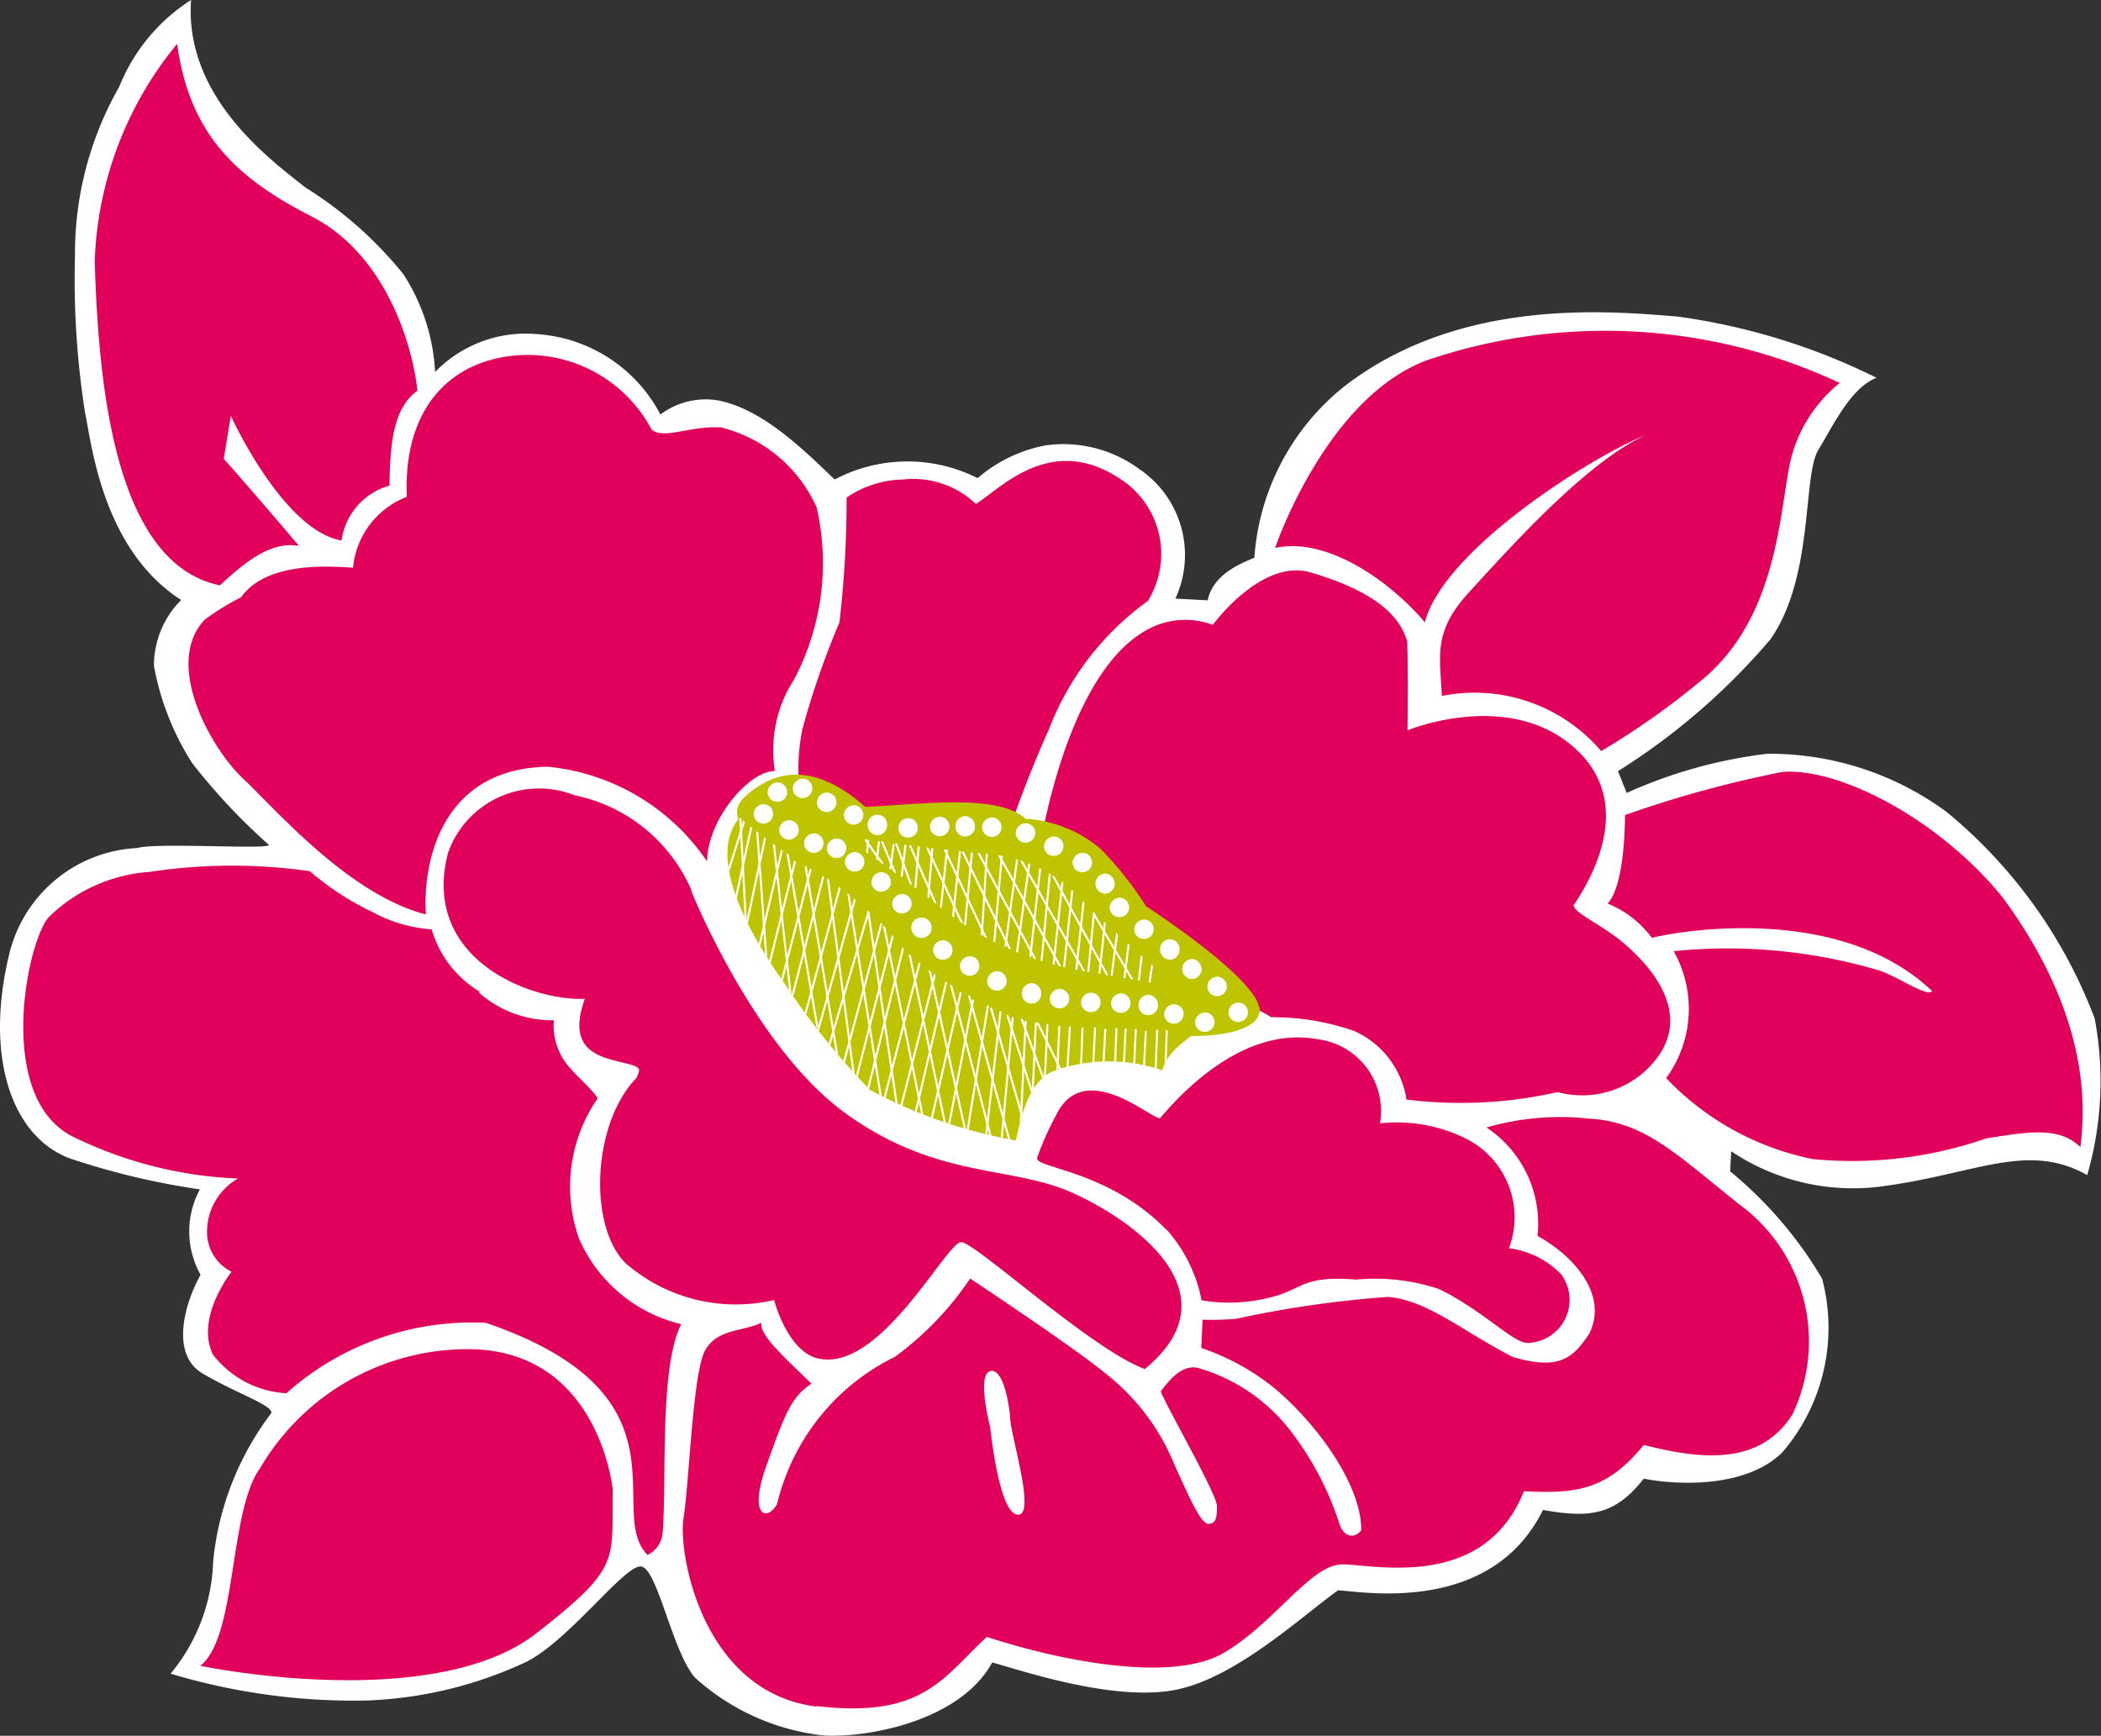 <svg height="51.005" viewBox="0 0 61.728 51.005" width="61.728" xmlns="http://www.w3.org/2000/svg" xmlns:xlink="http://www.w3.org/1999/xlink"><rect x="0" y="0" width="61.728" height="51.005" fill="#333333" stroke="none"/><clipPath id="a"><path d="m24.77 24.57s2.16 1.49 2.92 2.14a8.949 8.949 0 0 0 2.78 1.48c1.09.41 3.6.61 4.2.9-.83-.71-2.14-1.92-2.67-2.4a4.248 4.248 0 0 0 -3.02-1.61c-1.89-.17-3.34-.41-4.2-.51z"/></clipPath><clipPath id="b"><path d="m21.72 24.01a12.951 12.951 0 0 0 1.97 1.42 10.242 10.242 0 0 1 2.92 2.53 9.6 9.6 0 0 0 3.88 2.08c1.34.2 4.1.15 4.57.33-.52.41-.75.57-.93 1.07a4.83 4.83 0 0 0 -3.19.02c-.83.35-1 1.66-1.11 2.04a14.327 14.327 0 0 1 -4.28-1.48 21.765 21.765 0 0 1 -2.52-3.14c-.74-1.04-2.4-3.6-1.31-4.87z"/></clipPath><g transform="translate(.013 .01)"><path d="m47.54 22.64a19.47 19.47 0 0 0 4.46-3.86c1.29-1.84.94-4.79 1.41-5.57s.96-1.82 1.71-2.12a18.933 18.933 0 0 0 -5.86-1.8c-1.93-.15-6.38-.6-9.81 2.08a7.075 7.075 0 0 0 -2.61 5.01c-.42.17-1.22.5-1.37 1.25l-.95-.05a3.049 3.049 0 0 0 -1.05-3.8 3.766 3.766 0 0 0 -2.78-.7 4.27 4.27 0 0 0 -1.98.96 4.576 4.576 0 0 0 -4.2.04c-.84-.8-2.11-2.09-3.46-2.33a2.219 2.219 0 0 0 -1.66.42 4.422 4.422 0 0 0 -3.6-2.36 3.717 3.717 0 0 0 -3.02 1.11 5.831 5.831 0 0 0 -.93-2.87 11.466 11.466 0 0 0 -2.88-2.55c-1-.8-3.56-2.64-3.36-5.51a5.407 5.407 0 0 0 -2.11 2.55 9.882 9.882 0 0 0 -1.3 4.97 25.2 25.2 0 0 0 .3 4.63c.18.82.49 3.99 2.82 5.48a2.728 2.728 0 0 0 -.8 1.94 7.993 7.993 0 0 0 1.12 2.85 18.094 18.094 0 0 0 2.26 2.41c-.06.14-3.27-.08-3.88.09a4.072 4.072 0 0 0 -3.75 3.11c-.74 3.04.08 5.4 1.81 6.02a21.828 21.828 0 0 0 3.79.9 2.6 2.6 0 0 0 .02 2.51c-.44.78-.92 2.32.06 2.9s2.06.93 2.02 1.16a8.61 8.61 0 0 0 -1.71 4.35 5.423 5.423 0 0 1 -1.25 3.31 18.674 18.674 0 0 0 5.73.79 12.07 12.07 0 0 0 4.75-1.15c1.27-.67 2.84-2.81 3.33-2.79s.92 2.5 1.6 3.27a6.712 6.712 0 0 0 3.81 1.7c1.27.06 3.97-.42 4.92-2.15 1.02.29 3.64 1.16 5.41.8s3.71-2.18 4.75-2.92c.72.04 4.49.73 6.02-2.36 1.4.25 2.13.14 2.96-.92 1.03.2 3.01.27 4.07-.77a5.621 5.621 0 0 0 1.17-5.11 11.965 11.965 0 0 0 -2.7-3.15l.03-.59a6.426 6.426 0 0 0 4.51 1.02c2.7-.37 4.21-1.3 5.95-.32a9.949 9.949 0 0 0 .22-4.6 14.46 14.46 0 0 0 -4.35-6.07 8.762 8.762 0 0 0 -5.28-1.71 14.08 14.08 0 0 0 -4.12 1.15l-.26-.65z" fill="#fff"/><path d="m22.75 22.63a3.812 3.812 0 0 1 .56-2.66 7.332 7.332 0 0 0 .67-5.07 4.169 4.169 0 0 0 -2.81-2.35c-.88-.06-1.7.37-2.04.06a4.125 4.125 0 0 0 -4.05-2.17c-1.97.2-3.25 1.66-3.14 4.15a2.477 2.477 0 0 0 -1.58 2.08c-.63-.03-2.52-.21-3.29.87a7.53 7.53 0 0 0 -1.07.66c-1.22 1.3.19 3.79 1.13 4.67s3.1 3.41 5.37 3.99c-.1-1.51.44-4.29 3.58-4.34a6.4 6.4 0 0 1 4.68 2.78c.03-1.3 1.28-2.66 1.97-2.65z" fill="#e1005b"/><path d="m23.56 21.42a24.5 24.5 0 0 1 1.09-3.14 31.156 31.156 0 0 0 .21-3.67 3.06 3.06 0 0 1 1.66-.53 2.668 2.668 0 0 1 2.14.72c.77-.49 2.28-2.16 4.38-.64a2.62 2.62 0 0 1 .67 3.49 8.321 8.321 0 0 0 -2.9 3.76 33.528 33.528 0 0 0 -1.23 3.15s-4.99.34-5.94-.47a5.851 5.851 0 0 1 -.08-2.66z" fill="#e1005b"/><path d="m30.52 25.01s.74-5.12 3.11-6.48a2.314 2.314 0 0 1 1.99-.18s1.43-1.96 2.87-1.54c2.11.62 2.67 1.42 2.84 2.03.03.65.01 2.61.01 2.61s2.82-1.17 4.77.4.73 3.83.11 4.74c.03.25.83.56 1.5 1.14.99.85 1.87 2.12.95 3.35a2.751 2.751 0 0 1 -2.92 1 12.859 12.859 0 0 1 -4.44.22 2.641 2.641 0 0 0 -1.55-2.02 7.34 7.34 0 0 0 -2.43-.4c-1.28-.89-7.08-1.89-6.82-4.89z" fill="#e1005b"/><path d="m34.27 36.13a4.386 4.386 0 0 1 1.02 2.07 4.865 4.865 0 0 0 1.91-.06c1.11-.24.95-.68 2.64-.55a5.918 5.918 0 0 1 2.43.28c1.33.65 2.21 1.63 2.63 1.58a1.264 1.264 0 0 0 .95-2.02 2.591 2.591 0 0 0 -1.53-.76 2.584 2.584 0 0 0 -1.24-3.21 4.552 4.552 0 0 0 -2.55-.46 2.121 2.121 0 0 0 -1.82-2.47c-2.17-.41-4 1.56-4.64 2.32-.26.03-2.25-1.81-3.07-.06a8.239 8.239 0 0 0 -.54 1.22c-.09.31 2.07.35 3.79 2.11z" fill="#e1005b"/><path d="m20.3 26.18s1.83 4.56 4.51 6.51 4.86 1.54 6.66 2.34 4.87 2.96 2.15 5.19c-1.61-.61-4.96-3.71-5.39-3.73s-2.37 3.83-4.2 3.42c-.91-.2-1.3-1.72-1.3-1.72a4.925 4.925 0 0 1 -4.36-1.08c-1.1-1.08-.99-4.1.32-5.45.07-.19.16-.28-.12-.37-.7-.22-2.02-.23-1.4-1.95-1.59.07-4.83-1.17-4.02-4.29a2.835 2.835 0 0 1 3.72-1.69 4.772 4.772 0 0 1 3.44 2.81z" fill="#e1005b"/><path d="m14.08 29.13a3.169 3.169 0 0 1 -1.41-1.83 4.3 4.3 0 0 1 -1.76-.52 8.171 8.171 0 0 1 -1.82-1.19 16.088 16.088 0 0 0 -4.7.02 4.69 4.69 0 0 0 -2.95 1.31c-.63.62-1.62 5.22.63 6.44a12.057 12.057 0 0 0 4.91 1.26 1.807 1.807 0 0 0 -.91 1.58 1.3 1.3 0 0 0 .72 1.16s-1.07 1.34-.55 2.43a2.927 2.927 0 0 0 2.16 1.14 8.209 8.209 0 0 1 5.86-2.07c6.2 2.12 3.48 5.54 4.75 6.82a.773.773 0 0 0 .44-.61c.14-1.48-.11-4.85.55-6.17a4.385 4.385 0 0 1 -3-2.51 4.565 4.565 0 0 1 .55-4.13c-.2-.29-.57-.6-.8-.87a1.85 1.85 0 0 1 -.49-1.42 3.249 3.249 0 0 1 -2.2-.81z" fill="#e1005b"/><path d="m54.03 11.25a4.185 4.185 0 0 0 -1.44 2.29c-.33 1.49-.36 4.67-2.7 6.51a22.448 22.448 0 0 1 -2.86 2.01 4.887 4.887 0 0 0 -4.68-1.62c-.06-1.21-.26-1.9.81-3.06s3.41-3.82 5.21-4.62c-1.7.68-5.99 3.42-6.52 5.52-.87-1.05-2.77-2.54-4.4-2.19 0 0 1.47-4.36 4.42-5.5a16.256 16.256 0 0 1 12.16.65z" fill="#e1005b"/><path d="m47.73 23.93s.02 2.05-.51 2.61a3.04 3.04 0 0 1 1.3 1.01c.62-.17 5.47-1.07 8.23 1.56-.12.19-.9-.36-1.51-.59a15.677 15.677 0 0 0 -6.08-.58 3.448 3.448 0 0 1 -.22 3.73 8.155 8.155 0 0 0 4.31 2.38 12.054 12.054 0 0 0 5.1-.61c1.16-.18 2.13-.37 2.76.26.13-1.1.33-3.77-2.27-7.32-1.78-2.22-4.7-3.82-6.47-3.71a33.069 33.069 0 0 0 -4.64 1.27z" fill="#e1005b"/><path d="m23.96 50.12c3.15.38 3.73-.84 5.02-2.03 2.27.74 5.47 1.34 6.96.47s2.55-2.59 3.47-2.6 4.17.8 5.35-2.15c1.49.07 2.42 0 3.52-1.36 1.48.37 3.37.7 4.37-.9a4.984 4.984 0 0 0 -1.55-6.16c-1.83-1.45-2.77-2.44-4.43-2.53a7.843 7.843 0 0 0 -3.01.26 3.394 3.394 0 0 1 1.5 3.19c.97.52 2.11 1.68 1.52 2.87-.46.69-.86 1.1-2.26.68-1.5-.78-2.5-1.66-3.65-1.76a31.3 31.3 0 0 0 -4.45.64 8.334 8.334 0 0 1 -1 .03l-.04.83a6.977 6.977 0 0 1 2.15 1.18c1.33 1.12 2.57 2.91 2.55 4.18-.25.3-.54.13-.64-.19a8.992 8.992 0 0 0 -1.44-2.74 5.279 5.279 0 0 0 -2.7-1.84c-.53-.14-.95.49-1.11.68.12.37 1.65 3.02 1.65 3.37s-.02.51-.24.53-.56-.75-1.02-1.77a6.486 6.486 0 0 0 -1.96-2.61c-.99-.82-4.03-2.83-4.03-2.83a9.216 9.216 0 0 1 -2.21 2.3 6.488 6.488 0 0 0 -3.46 4.32c-.28.52-.86.4-.32-1.11s.73-2.03 1.33-2.42c-.77-.75-1.55-1.44-1.47-1.79-.59.27-1.28.17-1.65.8s-.47 3.88-.64 4.93.56 5.15 3.93 5.55zm5.14-9.85c.43-.04.56 1.3.56 1.3-.02.51.79 2.96.23 2.93s-.81-2.57-.81-2.57-.42-1.6.02-1.65z" fill="#e1005b"/><path d="m17.99 43.77s-.37-3.95-4.01-4.13a7.061 7.061 0 0 0 -6.35 3.49c-.93 1.28-.67 4.97-1.76 5.81 2.21.43 7.37 1 9.88-.96s2.2-2.11 2.24-4.2z" fill="#e1005b"/><path d="m10.02 15.88a1.954 1.954 0 0 1 1.41-1.62c.02-1.14.08-2.26.82-2.79-.13-1.28-.9-3.99-3.11-5.12s-3.58-2.41-3.95-5.07a10.6 10.6 0 0 0 -2.42 6.4c.11 3.47.54 8.87 3.68 9.51.84-.79 1.55-1.29 2.32-1.16-1.06-1.26-2.21-2.56-2.21-2.56l.21-1.26s1.52 3.35 3.24 3.66z" fill="#e1005b"/><path d="m21.72 24.01a12.951 12.951 0 0 0 1.97 1.42 10.242 10.242 0 0 1 2.92 2.53 9.6 9.6 0 0 0 3.88 2.08c1.34.2 4.1.15 4.57.33-.52.41-.75.57-.93 1.07a4.83 4.83 0 0 0 -3.19.02c-.83.35-1 1.66-1.11 2.04a14.327 14.327 0 0 1 -4.28-1.48 21.765 21.765 0 0 1 -2.52-3.14c-.74-1.04-2.4-3.6-1.31-4.87z" fill="#bec400"/><path d="m21.95 23.33c.51-.42 1.66-1.22 3.46.37 1.69-.08 3.9-.39 4.71.35a3.749 3.749 0 0 1 2.21.89 10.324 10.324 0 0 1 1.33 1.68s3.03 1.96 3.31 2.92c.12.26-.07.83-1.73.89a24.2 24.2 0 0 1 -3.79-.27c-.65-.06-2.01.07-4.48-1.81-1.26-.98-2.62-2.58-3.07-2.74-2.15-.97-2.67-1.68-1.96-2.27z" fill="#bec400"/><g fill="#fff"><path d="m34.72 28.45a.306.306 0 0 0 .27.31.3.3 0 0 0 .3-.28.306.306 0 0 0 -.27-.31.3.3 0 0 0 -.3.28z"/><path d="m34.07 27.88a.3.3 0 0 0 .27.31.29.29 0 0 0 .3-.28.286.286 0 1 0 -.57-.03z"/><path d="m33.31 27.29a.286.286 0 1 0 .3-.28.3.3 0 0 0 -.3.28z"/><path d="m32.59 26.65a.286.286 0 1 0 .3-.28.3.3 0 0 0 -.3.28z"/><path d="m32.17 25.94a.306.306 0 0 0 .27.31.3.3 0 0 0 .3-.28.306.306 0 0 0 -.27-.31.3.3 0 0 0 -.3.28z"/><path d="m31.5 25.33a.286.286 0 1 0 .3-.28.3.3 0 0 0 -.3.28z"/><path d="m30.66 24.85a.286.286 0 1 0 .3-.28.3.3 0 0 0 -.3.28z"/><path d="m29.83 24.46a.286.286 0 1 0 .3-.28.3.3 0 0 0 -.3.28z"/><path d="m28.84 24.29a.286.286 0 1 0 .3-.28.3.3 0 0 0 -.3.28z"/><path d="m28.06 24.25a.286.286 0 1 0 .57.03.306.306 0 0 0 -.27-.31.3.3 0 0 0 -.3.28z"/><path d="m27.31 24.27a.286.286 0 1 0 .3-.28.3.3 0 0 0 -.3.28z"/><path d="m26.38 24.31a.286.286 0 1 0 .3-.28.3.3 0 0 0 -.3.28z"/><path d="m25.48 24.22a.3.3 0 0 0 .27.31.29.29 0 0 0 .3-.28.286.286 0 1 0 -.57-.03z"/><path d="m24.78 23.93a.286.286 0 1 0 .3-.28.3.3 0 0 0 -.3.28z"/><path d="m23.99 23.56a.286.286 0 1 0 .3-.28.29.29 0 0 0 -.3.28z"/><path d="m23.28 23.15a.286.286 0 1 0 .3-.28.3.3 0 0 0 -.3.28z"/><path d="m22.54 23.26a.286.286 0 1 0 .3-.28.3.3 0 0 0 -.3.28z"/><path d="m22.13 23.9a.286.286 0 1 0 .3-.28.3.3 0 0 0 -.3.28z"/><path d="m22.88 24.37a.286.286 0 1 0 .3-.28.3.3 0 0 0 -.3.28z"/><path d="m23.61 24.76a.286.286 0 1 0 .3-.28.3.3 0 0 0 -.3.28z"/><path d="m24.28 24.91a.286.286 0 1 0 .3-.28.3.3 0 0 0 -.3.28z"/><path d="m24.81 25.31a.286.286 0 1 0 .3-.28.3.3 0 0 0 -.3.28z"/><path d="m25.59 25.9a.286.286 0 1 0 .3-.28.3.3 0 0 0 -.3.28z"/><path d="m26.2 26.54a.286.286 0 1 0 .3-.28.3.3 0 0 0 -.3.28z"/><path d="m26.76 27.24a.306.306 0 0 0 .27.31.3.3 0 1 0 -.27-.31z"/><path d="m27.4 27.9a.286.286 0 1 0 .3-.28.3.3 0 0 0 -.3.28z"/><path d="m28.19 28.37a.286.286 0 1 0 .3-.28.3.3 0 0 0 -.3.28z"/><path d="m28.99 28.81a.286.286 0 1 0 .3-.28.3.3 0 0 0 -.3.28z"/><path d="m30.01 29.16a.286.286 0 1 0 .57.03.306.306 0 0 0 -.27-.31.3.3 0 0 0 -.3.28z"/><path d="m30.83 29.33a.286.286 0 1 0 .3-.28.3.3 0 0 0 -.3.28z"/><path d="m31.75 29.44a.286.286 0 1 0 .3-.28.3.3 0 0 0 -.3.28z"/><path d="m32.63 29.46a.286.286 0 1 0 .3-.28.3.3 0 0 0 -.3.28z"/><path d="m33.44 29.5a.286.286 0 1 0 .57.03.306.306 0 0 0 -.27-.31.3.3 0 0 0 -.3.28z"/><path d="m34.19 29.78a.286.286 0 1 0 .3-.28.3.3 0 0 0 -.3.28z"/><path d="m35.1 30.02a.286.286 0 1 0 .3-.28.3.3 0 0 0 -.3.28z"/><path d="m36.08 29.73a.286.286 0 1 0 .3-.28.3.3 0 0 0 -.3.28z"/><path d="m35.46 28.97a.286.286 0 1 0 .3-.28.3.3 0 0 0 -.3.28z"/></g><g style="clip-path:url(#a);fill:none;stroke:#fff;stroke-linecap:round;stroke-linejoin:round;stroke-width:.06"><path d="m.08 0-.08.52" transform="translate(33.76 28.34)"/><path d="m.08 0-.08.7" transform="translate(33.45 28.08)"/><path d="m.13 0-.13 1.03" transform="translate(33.02 27.71)"/><path d="m.16 0-.16 1.24" transform="translate(32.65 27.4)"/><path d="m.16 0-.16 1.48" transform="translate(32.29 27.09)"/><path d="m.17 0-.17 1.75" transform="translate(31.96 26.8)"/><path d="m.21 0-.21 1.96" transform="translate(31.61 26.51)"/><path d="m.24 0-.24 2.24" transform="translate(31.25 26.17)"/><path d="m.26 0-.26 2.4" transform="translate(30.94 25.93)"/><path d="m.24 0-.24 2.53" transform="translate(30.59 25.68)"/><path d="m.29 0-.29 2.6" transform="translate(30.26 25.49)"/><path d="m.36 0-.36 2.61" transform="translate(29.87 25.34)"/><path d="m.34 0-.34 2.54" transform="translate(29.53 25.24)"/><path d="m.22 0-.22 2.51" transform="translate(29.2 25.15)"/><path d="m.15 0-.15 2.43" transform="translate(28.83 25.08)"/><path d="m.2 0-.2 2.11" transform="translate(28.34 25.07)"/><path d="m.21 0-.21 1.97" transform="translate(27.98 25.02)"/><path d="m.18 0-.18 1.7" transform="translate(27.63 24.96)"/><path d="m.12 0-.12 1.46" transform="translate(27.26 24.91)"/><path d="m.1 0-.1 1.24" transform="translate(26.88 24.85)"/><path d="m.11 0-.11.9" transform="translate(26.48 24.83)"/><path d="m.09 0-.09.69" transform="translate(26.15 24.82)"/><path d="m.06 0-.06.56" transform="translate(25.75 24.73)"/><path d="m.03 0-.03.38" transform="translate(25.46 24.69)"/><path d="m0 0 1.13 1.93" transform="translate(32.12 26.84)"/><path d="m0 0 1.58 2.9" transform="translate(30.93 25.73)"/><path d="m0 0 1.84 3.25" transform="translate(29.99 25.27)"/><path d="m0 0 1.8 3.28" transform="translate(29.33 25.1)"/><path d="m0 0 1.66 3.11" transform="translate(28.75 25.08)"/><path d="m0 0 1.37 2.83" transform="translate(28.28 25.03)"/><path d="m0 0 1.2 2.57" transform="translate(27.75 24.97)"/><path d="m0 0 1.02 2.22" transform="translate(27.24 24.92)"/><path d="m0 0 .74 1.68" transform="translate(26.73 24.85)"/><path d="m0 0 .43 1.19" transform="translate(26.32 24.79)"/><path d="m0 0 .38.91" transform="translate(25.9 24.72)"/><path d="m0 0 .49.68" transform="translate(25.42 24.68)"/></g><g style="clip-path:url(#b);fill:none;stroke:#fff;stroke-linecap:round;stroke-linejoin:round;stroke-width:.06"><path d="m.04 0-.04 1.12" transform="translate(34.23 30.2)"/><path d="m.05 0-.05 1.21" transform="translate(33.94 30.17)"/><path d="m.05 0-.05.98" transform="translate(33.6 30.31)"/><path d="m.05 0-.05 1.08" transform="translate(33.31 30.19)"/><path d="m.05 0-.05 1.04" transform="translate(33.01 30.16)"/><path d="m.04 0-.04 1.05" transform="translate(32.75 30.15)"/><path d="m.05 0-.05.94" transform="translate(32.41 30.25)"/><path d="m.05 0-.05 1" transform="translate(32.11 30.2)"/><path d="m.04 0-.04 1.08" transform="translate(31.75 30.21)"/><path d="m.07 0-.07 1.19" transform="translate(31.35 30.18)"/><path d="m.06 0-.06 1.3" transform="translate(31.05 30.16)"/><path d="m.07 0-.07 1.5" transform="translate(30.69 30.11)"/><path d="m.09 0-.09 1.95" transform="translate(30.33 30.06)"/><path d="m0 3.11.15-3.11" transform="translate(29.97 30.01)"/><path d="m0 3.52.32-3.52" transform="translate(29.42 29.9)"/><path d="m.42 0-.42 3.61" transform="translate(28.96 29.73)"/><path d="m.59 0-.59 3.61" transform="translate(28.42 29.56)"/><path d="m.69 0-.69 3.6" transform="translate(27.88 29.39)"/><path d="m.84 0-.84 3.65" transform="translate(27.37 29.17)"/><path d="m.93 0-.93 3.96" transform="translate(26.88 28.75)"/><path d="m1.01 0-1.01 3.94" transform="translate(26.46 28.57)"/><path d="m1.06 0-1.06 4.08" transform="translate(25.96 28.23)"/><path d="m1.03 0-1.03 4.14" transform="translate(25.49 27.85)"/><path d="m1.07 0-1.07 4.18" transform="translate(25.15 27.48)"/><path d="m1.14 0-1.14 4.21" transform="translate(24.77 27.03)"/><path d="m1.24 0-1.24 4.21" transform="translate(24.34 26.53)"/><path d="m1.1 0-1.1 3.92" transform="translate(24.03 26.32)"/><path d="m1.04 0-1.04 3.81" transform="translate(23.64 26)"/><path d="m.89 0-.89 3.44" transform="translate(23.28 25.77)"/><path d="m.86 0-.86 3.32" transform="translate(22.94 25.55)"/><path d="m.75 0-.75 3" transform="translate(22.59 25.32)"/><path d="m.68 0-.68 2.87" transform="translate(22.3 24.89)"/><path d="m.56 0-.56 2.63" transform="translate(21.92 24.54)"/><path d="m.47 0-.47 2.16" transform="translate(21.6 24.25)"/><path d="m.51 0-.51 1.61" transform="translate(21.36 24.06)"/><path d="m0 0 .16 3.04" transform="translate(21.74 24.05)"/><path d="m0 0 .28 3.85" transform="translate(22.23 24.38)"/><path d="m0 0 .51 4.59" transform="translate(22.71 24.67)"/><path d="m0 0 .89 5.17" transform="translate(23.11 24.99)"/><path d="m0 0 .94 5.6" transform="translate(23.66 25.47)"/><path d="m0 0 .77 5.83" transform="translate(24.31 25.8)"/><path d="m0 0 .97 6.06" transform="translate(24.9 26.18)"/><path d="m0 0 .84 5.7" transform="translate(25.5 26.79)"/><path d="m0 0 1.13 5.57" transform="translate(25.96 27.2)"/><path d="m0 0 1.05 5.02" transform="translate(26.7 27.98)"/><path d="m0 0 1.05 4.73" transform="translate(27.28 28.4)"/><path d="m0 0 1.18 4.5" transform="translate(27.91 28.87)"/><path d="m0 0 1.19 4.25" transform="translate(28.46 29.26)"/><path d="m0 0 .91 3.17" transform="translate(29.11 29.63)"/><path d="m0 0 .73 2.28" transform="translate(29.59 29.84)"/><path d="m0 0 .63 1.72" transform="translate(30.01 29.95)"/><path d="m0 0 .67 1.36" transform="translate(30.48 30.06)"/></g></g></svg>